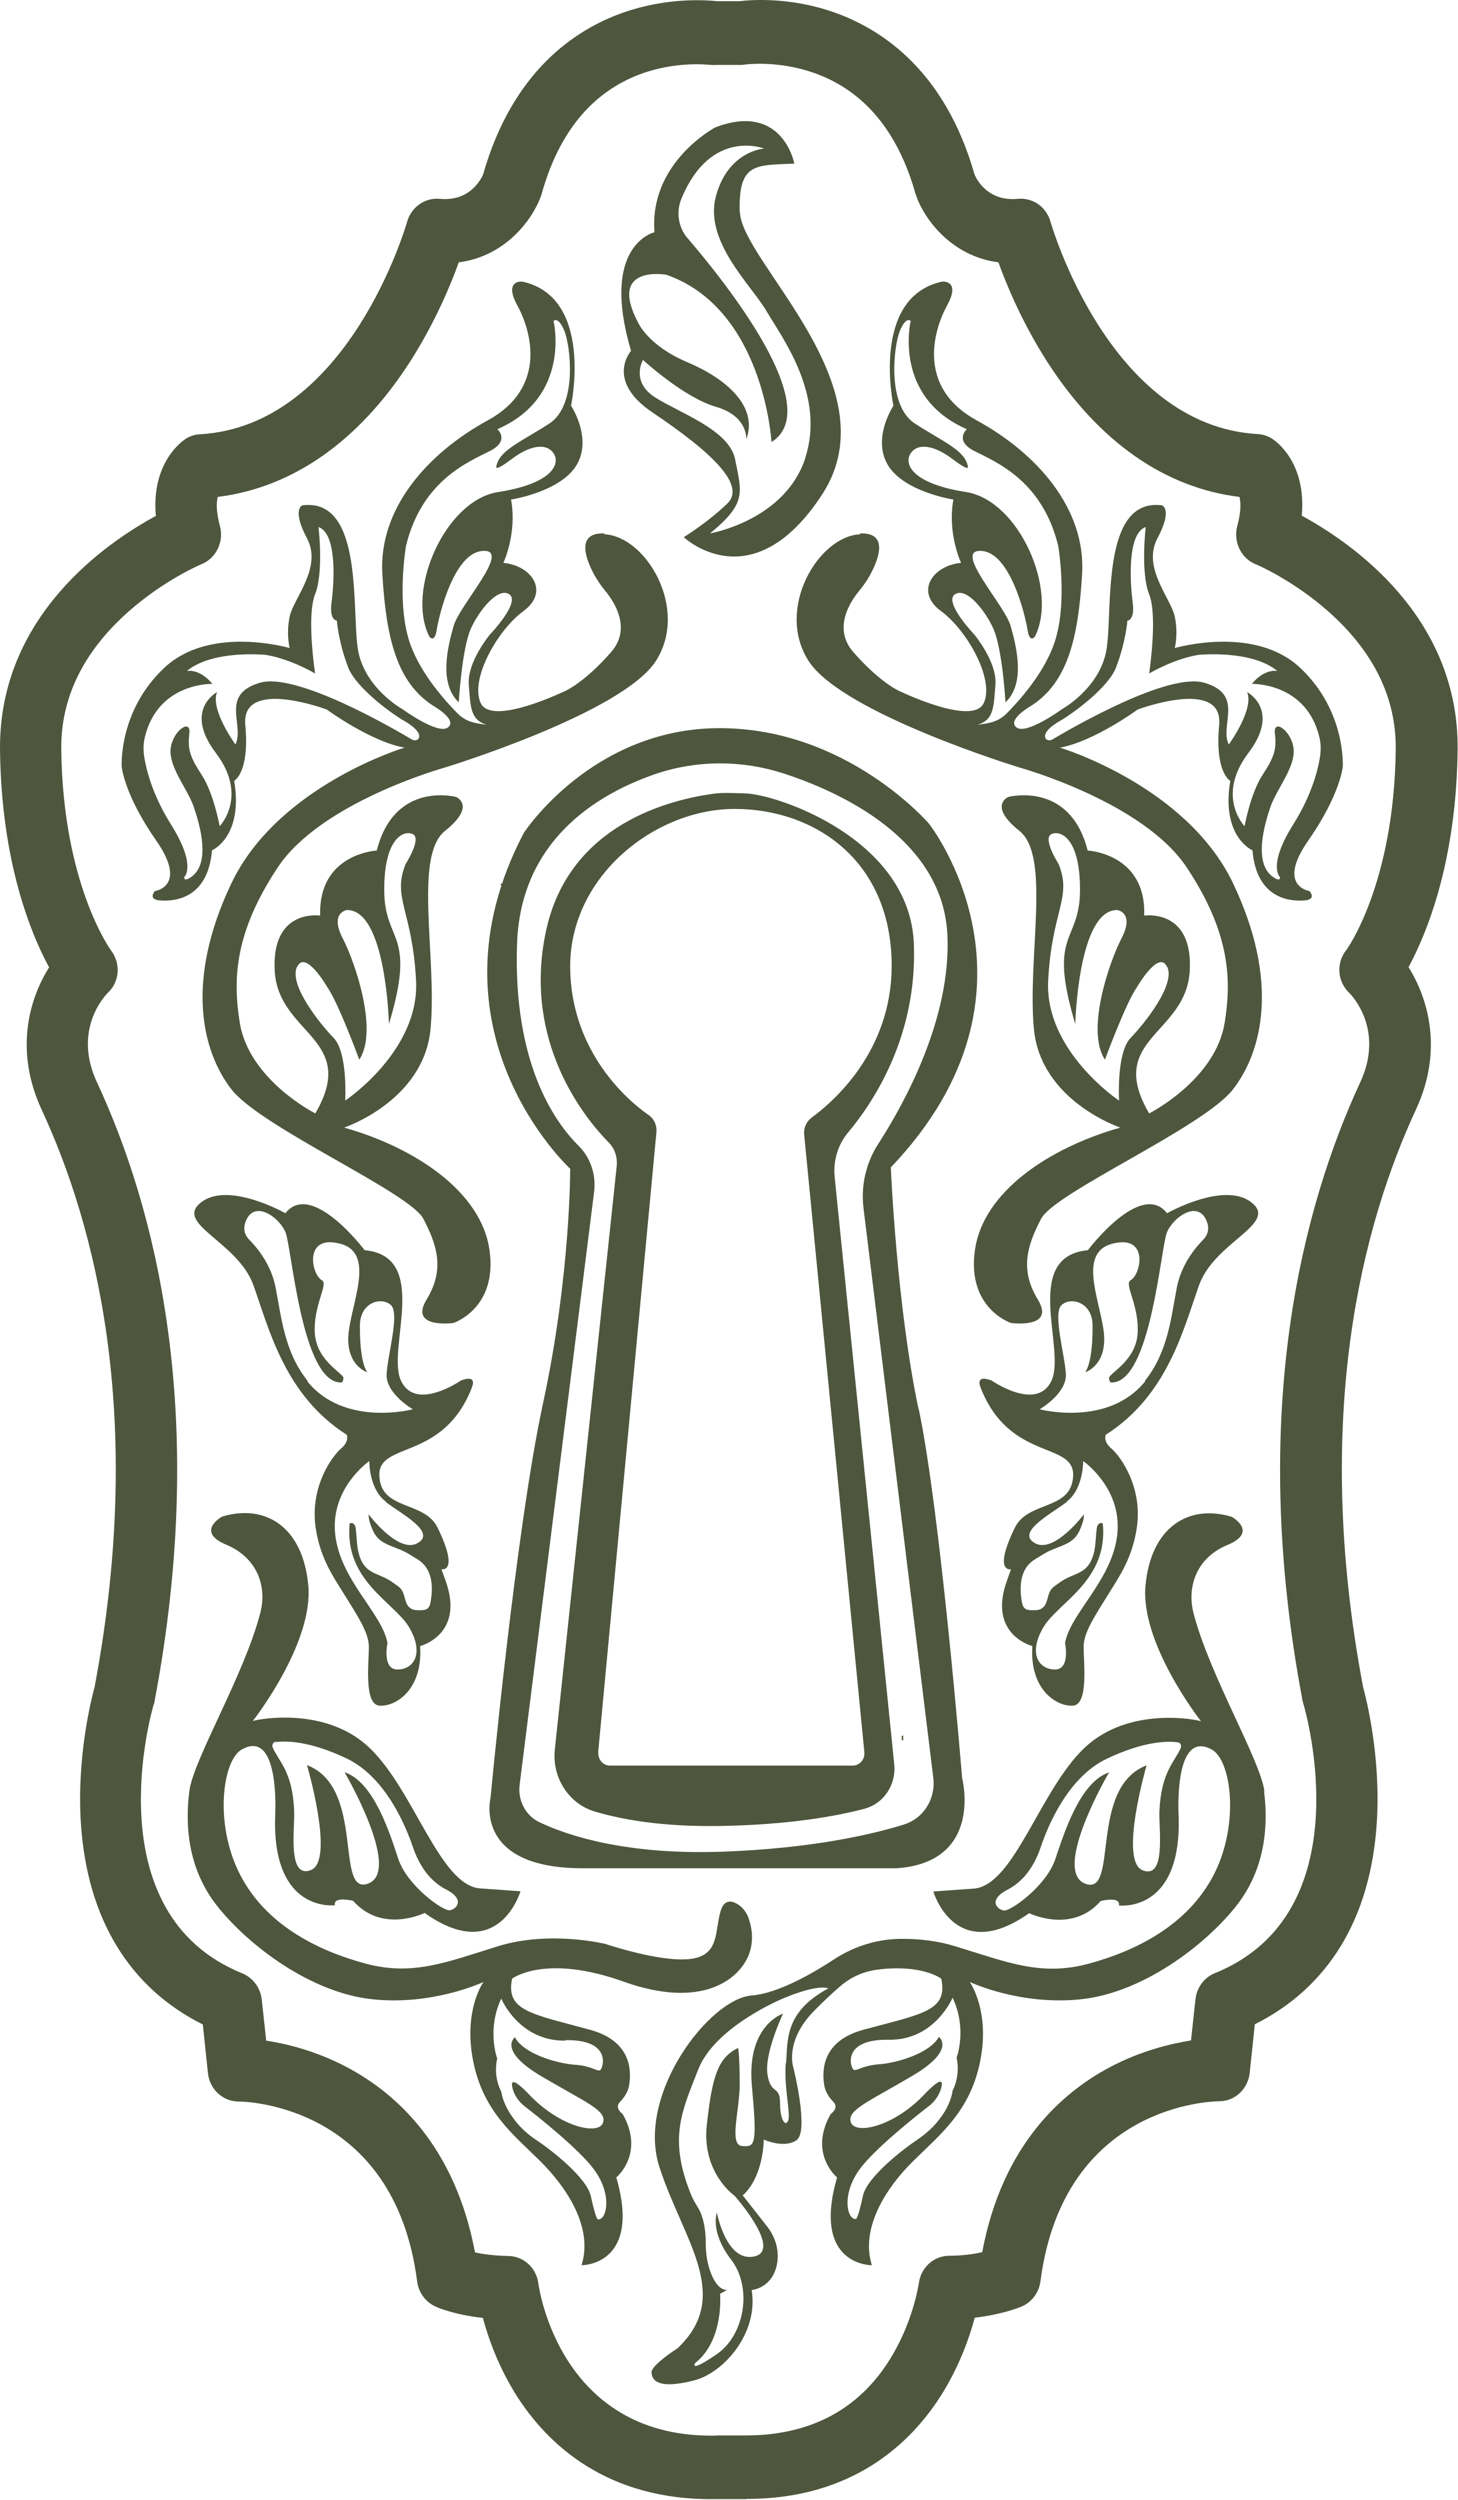 <svg xmlns="http://www.w3.org/2000/svg" version="1.1" xmlns:xlink="http://www.w3.org/1999/xlink" width="63" height="108"><svg width="63" height="108" viewBox="0 0 63 108" fill="none" xmlns="http://www.w3.org/2000/svg">
<path d="M4.345 48.762C4.299 48.705 4.253 48.658 4.216 48.6C4.198 48.619 4.179 48.639 4.161 48.658C4.216 48.705 4.262 48.753 4.354 48.753C4.345 48.762 4.327 48.782 4.317 48.791C4.364 48.848 4.41 48.896 4.447 48.953C4.465 48.934 4.483 48.915 4.502 48.896C4.447 48.848 4.4 48.801 4.308 48.801C4.317 48.791 4.336 48.772 4.345 48.762Z" fill="#4E563D"></path>
<path d="M3.818 48.179C3.818 48.179 3.883 48.179 3.911 48.17V47.845C3.855 47.845 3.8 47.845 3.745 47.854C3.763 47.959 3.791 48.074 3.809 48.179H3.818Z" fill="#4E563D"></path>
<path d="M21.677 38.17C21.677 38.17 21.64 38.208 21.622 38.226C21.677 38.273 21.722 38.321 21.795 38.339C21.795 38.339 21.804 38.33 21.814 38.321C21.768 38.264 21.722 38.217 21.686 38.16L21.677 38.17Z" fill="#4E563D"></path>
<path d="M39.028 74.987H38.964V75.185H39.028V74.987Z" fill="#4E563D"></path>
<path d="M32.239 107.971C32.175 107.971 32.11 107.971 32.046 107.971H30.92C26.207 108.038 23.652 105.581 22.332 103.516C21.539 102.264 21.096 101.011 20.866 100.141C19.648 100.007 18.929 99.701 18.827 99.653C18.394 99.462 18.089 99.051 18.025 98.564C17.038 90.906 10.572 90.791 10.304 90.791C9.631 90.791 9.059 90.265 8.985 89.567L8.764 87.464C5.591 85.877 3.773 82.903 3.497 78.802C3.303 75.896 3.958 73.362 4.087 72.884C6.31 61.115 4.069 52.826 1.799 47.941C0.609 45.369 1.274 43.132 2.122 41.793C1.338 40.35 0.056 37.242 0.001 32.405C-0.064 26.621 4.613 23.437 6.734 22.29C6.531 20.005 7.85 19.078 8.017 18.963C8.21 18.838 8.422 18.772 8.644 18.762C15.064 18.389 17.564 9.68 17.591 9.584C17.767 8.953 18.357 8.532 18.993 8.59C20.257 8.714 20.755 7.806 20.875 7.538C22.139 3.092 24.841 1.285 26.889 0.559C28.817 -0.13 30.533 0.004 31.003 0.052H31.953C32.405 -0.005 34.139 -0.149 36.086 0.549C38.143 1.285 40.846 3.092 42.109 7.538C42.229 7.815 42.727 8.714 43.991 8.59C44.627 8.532 45.218 8.943 45.393 9.584C45.421 9.67 47.92 18.389 54.341 18.753C54.562 18.762 54.783 18.838 54.968 18.953C55.143 19.068 56.453 19.986 56.25 22.28C58.362 23.428 63.048 26.611 62.984 32.395C62.928 37.233 61.646 40.34 60.862 41.784C61.702 43.122 62.375 45.369 61.185 47.931C58.916 52.817 56.674 61.106 58.897 72.875C59.026 73.353 59.681 75.886 59.488 78.793C59.211 82.894 57.394 85.867 54.221 87.454L53.999 89.558C53.925 90.256 53.354 90.781 52.68 90.781C52.413 90.781 45.956 90.896 44.959 98.554C44.895 99.042 44.59 99.453 44.157 99.644C44.065 99.682 43.336 99.988 42.118 100.132C41.888 101.002 41.445 102.254 40.652 103.506C39.351 105.552 36.842 107.962 32.258 107.962L32.239 107.971ZM30.911 105.218H32.055C32.055 105.218 32.064 105.218 32.073 105.218C34.887 105.256 37.027 104.176 38.41 101.996C39.462 100.351 39.693 98.669 39.702 98.65C39.785 97.971 40.338 97.464 41.002 97.455C41.602 97.455 42.091 97.378 42.441 97.302C43.308 92.665 45.891 90.399 47.976 89.299C49.295 88.602 50.577 88.296 51.463 88.152L51.656 86.374C51.712 85.867 52.035 85.427 52.496 85.246C58.888 82.655 56.434 73.993 56.324 73.63C56.315 73.582 56.296 73.534 56.287 73.496C53.907 60.943 56.333 52.033 58.777 46.755C59.81 44.528 58.464 43.055 58.298 42.893C57.781 42.396 57.726 41.602 58.178 41.038C58.196 41.019 60.244 38.189 60.309 32.376C60.336 30.158 59.358 28.16 57.412 26.43C55.863 25.053 54.267 24.374 54.248 24.374C53.621 24.116 53.28 23.399 53.464 22.72C53.639 22.07 53.612 21.688 53.556 21.468C50.328 21.076 47.478 19.078 45.273 15.665C44.194 13.991 43.502 12.337 43.142 11.334C41.085 11.066 39.941 9.441 39.6 8.494C39.591 8.456 39.582 8.427 39.563 8.389C38.807 5.683 37.34 3.924 35.2 3.159C33.614 2.595 32.23 2.786 32.221 2.786C32.156 2.786 32.101 2.806 32.036 2.806H30.93C30.856 2.815 30.791 2.806 30.727 2.806C30.671 2.806 29.251 2.614 27.655 3.207C25.57 3.991 24.14 5.731 23.402 8.389C23.393 8.427 23.384 8.456 23.366 8.494C23.024 9.441 21.881 11.066 19.823 11.334C19.464 12.337 18.772 13.991 17.693 15.665C15.488 19.078 12.638 21.066 9.409 21.468C9.354 21.678 9.326 22.07 9.502 22.72C9.686 23.399 9.345 24.116 8.708 24.374C8.699 24.374 7.094 25.053 5.544 26.43C3.598 28.16 2.62 30.158 2.648 32.376C2.713 38.189 4.77 41.019 4.788 41.048C5.231 41.621 5.175 42.415 4.65 42.902C4.502 43.055 3.146 44.518 4.188 46.755C6.642 52.023 9.059 60.943 6.679 73.496C6.679 73.544 6.661 73.592 6.642 73.639C6.531 74.003 4.078 82.665 10.47 85.255C10.931 85.447 11.254 85.877 11.31 86.384L11.503 88.162C12.389 88.296 13.671 88.611 14.99 89.309C17.075 90.409 19.657 92.684 20.525 97.311C20.875 97.388 21.364 97.455 21.963 97.464C22.628 97.474 23.181 97.981 23.264 98.659C23.301 98.927 24.224 105.227 30.736 105.227C30.791 105.227 30.837 105.227 30.893 105.227C30.893 105.227 30.902 105.227 30.911 105.227V105.218Z" fill="#4E563D"></path>
<path d="M39.692 60.885C38.742 56.401 38.492 50.436 38.492 50.436C45.789 42.778 40.144 35.588 40.144 35.588C40.144 35.588 36.611 31.458 31.095 31.458C25.579 31.458 22.636 35.98 22.636 35.98C18.144 44.537 24.638 50.493 24.638 50.493C24.638 50.493 24.656 55.111 23.466 60.618C22.276 66.124 21.197 77.664 21.197 77.664C21.197 77.664 20.413 80.714 25.173 80.714H38.751C42.523 80.446 41.573 76.813 41.573 76.813C41.573 76.813 40.642 65.369 39.701 60.885H39.692ZM39.074 78.821C37.625 79.27 35.07 79.853 31.27 79.997C27.119 80.15 24.573 79.328 23.309 78.725C22.719 78.448 22.369 77.788 22.452 77.119L25.671 51.497C25.763 50.761 25.523 50.025 25.007 49.508C23.918 48.428 22.175 45.885 22.341 40.799C22.479 36.362 25.717 34.355 28.244 33.466C30.071 32.825 32.063 32.825 33.899 33.428C36.998 34.45 40.762 36.582 40.937 40.397C41.103 43.963 39.12 47.606 37.948 49.422C37.422 50.235 37.192 51.22 37.312 52.195L40.328 76.813C40.439 77.712 39.904 78.563 39.064 78.821H39.074ZM36.066 50.856C35.993 50.158 36.205 49.451 36.648 48.925C37.718 47.644 39.636 44.795 39.489 40.799C39.332 36.219 33.53 34.307 32.211 34.278C31.759 34.269 31.298 34.231 30.855 34.288C29.084 34.527 24.573 35.54 23.586 40.254C22.581 45.015 25.256 48.294 26.307 49.365C26.566 49.623 26.686 49.996 26.649 50.369L23.974 75.58C23.844 76.794 24.573 77.932 25.708 78.266C26.87 78.61 28.604 78.926 31.085 78.888C34.093 78.84 36.131 78.467 37.358 78.142C38.188 77.922 38.732 77.1 38.64 76.22L36.066 50.856ZM25.846 75.714L28.364 48.916C28.392 48.619 28.263 48.332 28.023 48.17C26.852 47.357 24.638 45.197 24.638 41.745C24.638 37.854 28.291 34.948 31.75 34.948C35.209 34.948 38.529 37.185 38.529 41.726C38.529 45.397 36.039 47.577 35.07 48.285C34.84 48.457 34.72 48.734 34.748 49.021L37.349 75.704C37.376 76.01 37.146 76.278 36.851 76.278H26.353C26.058 76.278 25.828 76.01 25.855 75.704L25.846 75.714Z" fill="#4E563D"></path>
<path d="M31.962 9.154C31.906 7.012 32.653 7.146 34.323 7.069C34.323 7.069 33.825 4.393 30.91 5.502C30.91 5.502 28.041 7.012 28.281 10.033C28.281 10.033 25.91 10.569 27.267 15.158C27.267 15.158 26.132 16.429 28.189 17.816C30.707 19.508 32.248 20.942 31.436 21.745C30.615 22.548 29.545 23.208 29.545 23.208C29.545 23.208 32.497 26.009 35.531 21.353C38.557 16.697 32.026 11.295 31.971 9.154H31.962ZM34.803 19.775C33.926 22.491 30.679 23.045 30.679 23.045C32.284 21.735 32.045 21.276 31.768 19.861C31.528 18.58 29.407 17.863 28.318 17.175C27.23 16.487 27.783 15.55 27.783 15.55C27.783 15.55 29.545 17.175 30.938 17.576C32.331 17.978 32.248 18.982 32.248 18.982C32.764 17.557 31.39 16.362 29.692 15.645C27.995 14.928 27.571 13.934 27.571 13.934C26.243 11.419 28.788 11.869 28.788 11.869C33.013 13.341 33.336 19.097 33.336 19.097C35.688 17.643 31.371 12.223 29.711 10.291C29.305 9.823 29.203 9.144 29.453 8.561C30.726 5.511 33.022 6.419 33.022 6.419C33.022 6.419 31.473 6.505 30.938 8.465C30.403 10.425 32.46 12.309 33.124 13.446C33.788 14.584 35.679 17.07 34.793 19.785L34.803 19.775Z" fill="#4E563D"></path>
<path d="M20.385 59.948C20.385 59.948 20.671 59.356 19.915 59.642C19.915 59.642 17.95 61.01 17.323 59.642C16.695 58.275 18.623 54.288 15.755 54.011C15.755 54.011 13.467 50.971 12.332 52.415C12.332 52.415 9.87 51.019 8.689 51.946C7.499 52.874 10.275 53.638 10.949 55.522C11.622 57.396 12.296 60.273 14.98 61.985C14.98 61.985 15.118 62.262 14.731 62.587C14.352 62.912 13.375 64.241 13.642 66.019C13.836 67.32 14.417 68.142 14.795 68.754C15.496 69.882 15.939 70.541 15.939 71.163C15.939 71.784 15.718 73.62 16.382 73.687C17.055 73.754 18.282 73.037 18.153 71.115C18.153 71.115 20.099 70.627 19.251 68.285L19.075 67.797C19.075 67.797 19.869 67.97 18.909 66C18.337 64.824 16.456 65.274 16.391 63.763C16.326 62.252 19.14 63.161 20.394 59.939L20.385 59.948ZM16.668 64.891C17.396 65.436 18.863 66.201 18.042 66.669C17.212 67.138 15.93 65.427 15.93 65.427C15.921 65.56 15.957 65.723 16.004 65.847C16.068 66.029 16.142 66.22 16.262 66.373C16.52 66.698 16.954 66.803 17.332 66.966C17.535 67.052 17.719 67.166 17.913 67.291C18.033 67.358 18.153 67.434 18.254 67.53C18.466 67.731 18.586 68.008 18.633 68.295C18.679 68.582 18.66 68.878 18.614 69.165C18.596 69.279 18.568 69.413 18.476 69.49C18.384 69.566 18.254 69.566 18.134 69.566C17.987 69.566 17.83 69.566 17.71 69.461C17.48 69.289 17.516 68.907 17.341 68.668C17.277 68.582 17.194 68.524 17.111 68.467C16.991 68.381 16.861 68.285 16.732 68.218C16.437 68.056 16.096 67.979 15.847 67.75C15.635 67.549 15.524 67.262 15.469 66.966C15.413 66.679 15.413 66.373 15.376 66.086C15.376 66.01 15.358 65.933 15.312 65.866C15.266 65.799 15.174 65.78 15.109 65.819C14.869 68.304 17.046 69.222 17.683 70.312C18.319 71.402 17.913 72.1 17.203 72.128C16.492 72.157 16.742 70.981 16.742 70.981C16.511 69.691 14.685 68.256 14.482 66.268C14.279 64.279 15.957 63.122 15.957 63.122C15.957 63.122 15.939 64.327 16.668 64.872V64.891ZM13.301 59.671C12.277 58.4 12.157 56.879 11.908 55.617C11.751 54.824 11.327 54.126 10.764 53.552C10.589 53.371 10.46 53.084 10.654 52.682C11.05 51.87 12.056 52.587 12.332 53.227C12.609 53.868 13.034 59.757 14.74 59.728C14.74 59.728 14.814 59.757 14.841 59.547C14.869 59.337 13.698 58.83 13.605 57.625C13.522 56.411 14.205 55.474 13.91 55.312C13.476 55.072 13.163 53.543 14.399 53.677C16.299 53.877 15.266 56.029 15.072 57.501C14.887 58.935 15.81 59.27 15.865 59.279C15.662 58.973 15.543 58.275 15.552 57.262C15.561 56.239 16.502 56.019 16.889 56.382C17.286 56.736 16.742 58.553 16.705 59.384C16.677 60.216 17.839 60.885 17.839 60.885C17.839 60.885 14.878 61.669 13.273 59.671H13.301Z" fill="#4E563D"></path>
<path d="M42.376 59.948C42.376 59.948 42.09 59.356 42.847 59.642C42.847 59.642 44.812 61.01 45.439 59.642C46.066 58.275 44.138 54.288 47.007 54.011C47.007 54.011 49.294 50.971 50.429 52.415C50.429 52.415 52.892 51.019 54.073 51.946C55.263 52.874 52.486 53.638 51.813 55.522C51.139 57.396 50.466 60.273 47.782 61.985C47.782 61.985 47.643 62.262 48.031 62.587C48.409 62.912 49.387 64.241 49.119 66.019C48.925 67.32 48.344 68.142 47.966 68.754C47.265 69.882 46.822 70.541 46.822 71.163C46.822 71.784 47.044 73.62 46.38 73.687C45.706 73.754 44.479 73.037 44.608 71.115C44.608 71.115 42.662 70.627 43.511 68.285L43.686 67.797C43.686 67.797 42.893 67.97 43.852 66C44.424 64.824 46.306 65.274 46.37 63.763C46.435 62.252 43.621 63.161 42.367 59.939L42.376 59.948ZM46.094 64.891C45.365 65.436 43.898 66.201 44.719 66.669C45.549 67.138 46.832 65.427 46.832 65.427C46.841 65.56 46.804 65.723 46.758 65.847C46.693 66.029 46.619 66.22 46.499 66.373C46.241 66.698 45.808 66.803 45.429 66.966C45.227 67.052 45.042 67.166 44.848 67.291C44.728 67.358 44.608 67.434 44.507 67.53C44.295 67.731 44.175 68.008 44.129 68.295C44.083 68.582 44.101 68.878 44.147 69.165C44.166 69.279 44.193 69.413 44.286 69.49C44.378 69.566 44.507 69.566 44.627 69.566C44.775 69.566 44.931 69.566 45.051 69.461C45.282 69.289 45.245 68.907 45.42 68.668C45.485 68.582 45.568 68.524 45.651 68.467C45.771 68.381 45.9 68.285 46.029 68.218C46.324 68.056 46.666 67.979 46.915 67.75C47.127 67.549 47.237 67.262 47.293 66.966C47.348 66.679 47.348 66.373 47.385 66.086C47.385 66.01 47.404 65.933 47.45 65.866C47.496 65.799 47.588 65.78 47.653 65.819C47.892 68.304 45.715 69.222 45.079 70.312C44.443 71.402 44.848 72.1 45.559 72.128C46.269 72.157 46.02 70.981 46.02 70.981C46.25 69.691 48.077 68.256 48.28 66.268C48.483 64.279 46.804 63.122 46.804 63.122C46.804 63.122 46.822 64.327 46.094 64.872V64.891ZM49.46 59.671C50.484 58.4 50.604 56.879 50.853 55.617C51.01 54.824 51.434 54.126 51.997 53.552C52.172 53.371 52.301 53.084 52.108 52.682C51.711 51.87 50.706 52.587 50.429 53.227C50.152 53.868 49.728 59.757 48.022 59.728C48.022 59.728 47.948 59.757 47.92 59.547C47.892 59.337 49.064 58.83 49.156 57.625C49.239 56.411 48.556 55.474 48.852 55.312C49.285 55.072 49.599 53.543 48.363 53.677C46.463 53.877 47.496 56.029 47.689 57.501C47.874 58.935 46.952 59.27 46.896 59.279C47.099 58.973 47.219 58.275 47.21 57.262C47.2 56.239 46.26 56.019 45.872 56.382C45.476 56.736 46.02 58.553 46.057 59.384C46.084 60.216 44.922 60.885 44.922 60.885C44.922 60.885 47.883 61.669 49.488 59.671H49.46Z" fill="#4E563D"></path>
<path d="M26.123 23.045C24.915 22.997 25.274 24.068 25.643 24.766C25.791 25.053 25.975 25.311 26.178 25.559C26.547 26.009 27.294 27.156 26.409 28.169C25.284 29.46 24.463 29.833 24.463 29.833C24.463 29.833 21.253 31.401 20.773 30.378C20.293 29.355 21.492 27.223 22.618 26.401C23.743 25.579 23.005 24.441 21.751 24.317C21.751 24.317 22.35 23.055 22.083 21.582C22.083 21.582 24.214 21.257 24.915 20.091C25.607 18.924 24.675 17.529 24.675 17.529C24.675 17.529 25.68 12.834 22.562 12.165C22.562 12.165 21.751 12.089 22.35 13.188C22.95 14.278 23.669 16.745 21.077 18.16C18.485 19.575 16.355 21.965 16.521 24.795C16.687 27.625 17.166 29.517 18.753 30.512C18.753 30.512 19.786 31.105 19.352 31.43C18.919 31.755 17.388 30.636 17.388 30.636C17.388 30.636 15.755 29.737 15.469 28.074C15.183 26.41 15.736 21.496 13.071 21.831C13.071 21.831 12.591 21.984 13.264 23.255C13.938 24.517 12.693 25.837 12.517 26.63C12.361 27.395 12.508 27.95 12.517 27.997C12.407 27.969 9.058 27.013 7.103 28.848C5.11 30.713 5.258 33.122 5.258 33.122C5.258 33.122 5.359 34.317 6.743 36.306C8.136 38.294 6.697 38.495 6.697 38.495C6.697 38.495 6.383 38.839 6.863 38.896C7.343 38.944 8.975 38.973 9.16 36.736C9.16 36.736 10.525 36.162 10.119 33.734C10.119 33.734 10.792 33.389 10.599 31.325C10.405 29.259 14.122 30.655 14.122 30.655C14.122 30.655 16.013 32.041 17.48 32.3C17.48 32.3 12.019 33.934 9.999 38.16C7.988 42.386 8.726 45.417 9.999 47.061C11.272 48.706 17.692 51.507 18.292 52.654C18.891 53.801 19.223 54.843 18.439 56.134C17.646 57.425 19.592 57.157 19.592 57.157C19.592 57.157 21.511 56.535 21.151 54.002C20.791 51.468 17.913 49.575 14.87 48.715C14.87 48.715 18.319 47.568 18.605 44.441C18.891 41.315 17.858 36.984 19.233 35.894C20.598 34.804 19.712 34.432 19.712 34.432C19.712 34.432 17.046 33.715 16.281 36.745C16.281 36.745 13.744 36.87 13.836 39.556C13.836 39.556 11.706 39.231 11.872 41.965C12.038 44.7 15.515 44.872 13.624 48.103C13.624 48.103 10.755 46.66 10.359 44.174C10.064 42.329 10.119 40.302 12.01 37.462C13.901 34.632 19.223 33.16 19.223 33.16C19.223 33.16 26.87 30.827 28.337 28.561C29.794 26.296 27.903 23.15 26.105 23.083L26.123 23.045ZM12.84 41.774C13.191 41 14.141 42.644 14.141 42.644C14.63 43.342 15.524 45.78 15.524 45.78C16.345 44.556 15.377 41.64 14.805 40.531C14.233 39.422 14.989 39.317 14.989 39.317C16.687 39.288 16.806 44.241 16.806 44.241C18.006 40.264 16.631 40.751 16.604 38.523C16.576 36.296 17.388 35.856 17.821 36.028C18.255 36.2 17.526 37.328 17.526 37.328C16.936 38.791 17.821 39.327 17.978 42.367C18.135 45.407 14.916 47.549 14.916 47.549C14.916 47.549 15.036 45.484 14.418 44.843C13.8 44.203 12.48 42.548 12.831 41.774H12.84ZM18.107 31.869C18.061 31.984 17.923 32.013 17.812 31.956C17.019 31.487 12.812 29.03 11.226 29.498C9.483 30.015 10.58 31.325 10.174 32.166C10.174 32.166 9.067 30.646 9.381 29.9C9.326 29.929 7.942 30.703 9.326 32.529C10.746 34.403 9.492 35.694 9.492 35.694C9.492 35.694 9.233 34.26 8.708 33.466C8.182 32.663 8.108 32.347 8.182 31.678C8.256 31.009 7.426 31.602 7.37 32.386C7.315 33.17 8.108 34.097 8.366 34.843C8.625 35.589 9.132 37.29 8.256 37.892C7.924 38.122 7.961 37.892 7.961 37.892C7.961 37.892 8.523 37.414 7.37 35.589C6.605 34.365 6.328 33.294 6.236 32.72C6.189 32.443 6.189 32.147 6.254 31.869C6.817 29.47 9.178 29.546 9.178 29.546C8.606 28.858 8.071 28.992 8.071 28.992C9.197 28.055 11.493 28.294 11.493 28.294C12.582 28.475 13.615 29.097 13.615 29.097C13.615 29.097 13.237 26.621 13.615 25.674C13.993 24.728 13.763 22.768 13.763 22.768C14.593 23.064 14.427 25.263 14.325 26.038C14.224 26.812 14.556 26.812 14.556 26.812C14.556 26.812 14.62 27.739 15.054 28.858C15.303 29.498 16.336 30.435 17.378 31.095C17.378 31.095 18.236 31.535 18.098 31.879L18.107 31.869ZM20.579 31.238C20.275 31.191 19.998 31.047 19.786 30.837C19.242 30.292 18.209 29.135 17.747 27.883C17.102 26.143 17.544 23.581 17.544 23.581C18.236 20.741 20.266 19.948 21.16 19.489C22.055 19.039 21.492 18.542 21.492 18.542C24.712 17.146 23.918 13.867 23.918 13.867C23.918 13.867 24.112 13.647 24.38 14.278C24.647 14.909 24.97 17.49 23.743 18.294C22.507 19.097 21.566 19.45 21.446 20.158C21.446 20.158 21.354 20.406 22.11 19.833C22.867 19.259 23.596 19.106 23.918 19.584C24.241 20.062 23.817 20.904 21.529 21.257C19.242 21.611 17.535 25.493 18.55 27.5C18.55 27.5 18.78 27.825 18.873 27.194C18.983 26.525 19.629 23.858 20.874 23.8C22.12 23.733 19.86 26.123 19.602 27.041C19.362 27.883 18.937 29.517 19.823 30.34C19.823 30.34 19.952 28.074 20.339 27.175C20.699 26.363 21.539 25.33 22.018 25.684C22.489 26.038 21.16 27.424 21.16 27.424C21.16 27.424 20.183 28.609 20.256 29.565C20.33 30.521 20.312 31.105 21.041 31.315L20.588 31.248L20.579 31.238Z" fill="#4E563D"></path>
<path d="M37.156 23.045C38.364 22.997 38.004 24.068 37.635 24.766C37.488 25.053 37.303 25.311 37.1 25.559C36.731 26.009 35.984 27.156 36.87 28.169C37.995 29.46 38.816 29.833 38.816 29.833C38.816 29.833 42.026 31.401 42.506 30.378C42.985 29.355 41.786 27.223 40.661 26.401C39.535 25.579 40.273 24.441 41.528 24.317C41.528 24.317 40.928 23.055 41.196 21.582C41.196 21.582 39.065 21.257 38.364 20.091C37.672 18.924 38.604 17.529 38.604 17.529C38.604 17.529 37.598 12.834 40.716 12.165C40.716 12.165 41.528 12.089 40.928 13.188C40.329 14.278 39.609 16.745 42.201 18.16C44.793 19.575 46.924 21.965 46.758 24.795C46.592 27.625 46.112 29.517 44.526 30.512C44.526 30.512 43.493 31.105 43.926 31.43C44.36 31.755 45.891 30.636 45.891 30.636C45.891 30.636 47.524 29.737 47.81 28.074C48.096 26.41 47.542 21.496 50.208 21.831C50.208 21.831 50.688 21.984 50.014 23.255C49.341 24.517 50.586 25.837 50.761 26.63C50.918 27.395 50.771 27.95 50.761 27.997C50.872 27.969 54.221 27.013 56.176 28.848C58.169 30.713 58.021 33.122 58.021 33.122C58.021 33.122 57.919 34.317 56.536 36.306C55.143 38.294 56.582 38.495 56.582 38.495C56.582 38.495 56.895 38.839 56.416 38.896C55.936 38.944 54.303 38.973 54.119 36.736C54.119 36.736 52.754 36.162 53.16 33.734C53.16 33.734 52.486 33.389 52.68 31.325C52.874 29.259 49.156 30.655 49.156 30.655C49.156 30.655 47.265 32.041 45.799 32.3C45.799 32.3 51.26 33.934 53.28 38.16C55.291 42.386 54.553 45.417 53.28 47.061C52.007 48.706 45.587 51.507 44.987 52.654C44.388 53.801 44.055 54.843 44.839 56.134C45.633 57.425 43.686 57.157 43.686 57.157C43.686 57.157 41.768 56.535 42.127 54.002C42.487 51.468 45.365 49.575 48.409 48.715C48.409 48.715 44.959 47.568 44.673 44.441C44.388 41.315 45.421 36.984 44.046 35.894C42.681 34.804 43.566 34.432 43.566 34.432C43.566 34.432 46.232 33.715 46.998 36.745C46.998 36.745 49.535 36.87 49.442 39.556C49.442 39.556 51.573 39.231 51.407 41.965C51.241 44.7 47.764 44.872 49.654 48.103C49.654 48.103 52.523 46.66 52.92 44.174C53.215 42.329 53.16 40.302 51.269 37.462C49.378 34.632 44.055 33.16 44.055 33.16C44.055 33.16 36.408 30.827 34.942 28.561C33.484 26.296 35.375 23.15 37.174 23.083L37.156 23.045ZM50.429 41.774C50.079 41 49.129 42.644 49.129 42.644C48.64 43.342 47.745 45.78 47.745 45.78C46.924 44.556 47.893 41.64 48.465 40.531C49.036 39.422 48.28 39.317 48.28 39.317C46.583 39.288 46.463 44.241 46.463 44.241C45.264 40.264 46.638 40.751 46.666 38.523C46.694 36.296 45.882 35.856 45.448 36.028C45.015 36.2 45.743 37.328 45.743 37.328C46.334 38.791 45.448 39.327 45.291 42.367C45.135 45.407 48.354 47.549 48.354 47.549C48.354 47.549 48.234 45.484 48.852 44.843C49.47 44.203 50.789 42.548 50.439 41.774H50.429ZM45.162 31.869C45.208 31.984 45.347 32.013 45.458 31.956C46.251 31.487 50.457 29.03 52.044 29.498C53.787 30.015 52.689 31.325 53.095 32.166C53.095 32.166 54.202 30.646 53.888 29.9C53.944 29.929 55.327 30.703 53.944 32.529C52.523 34.403 53.778 35.694 53.778 35.694C53.778 35.694 54.036 34.26 54.562 33.466C55.088 32.663 55.161 32.347 55.088 31.678C55.014 31.009 55.844 31.602 55.899 32.386C55.955 33.17 55.161 34.097 54.903 34.843C54.645 35.589 54.138 37.29 55.014 37.892C55.346 38.122 55.309 37.892 55.309 37.892C55.309 37.892 54.746 37.414 55.899 35.589C56.665 34.365 56.942 33.294 57.034 32.72C57.08 32.443 57.08 32.147 57.015 31.869C56.453 29.47 54.091 29.546 54.091 29.546C54.663 28.858 55.198 28.992 55.198 28.992C54.073 28.055 51.776 28.294 51.776 28.294C50.688 28.475 49.654 29.097 49.654 29.097C49.654 29.097 50.033 26.621 49.654 25.674C49.276 24.728 49.507 22.768 49.507 22.768C48.677 23.064 48.843 25.263 48.944 26.038C49.046 26.812 48.714 26.812 48.714 26.812C48.714 26.812 48.649 27.739 48.215 28.858C47.967 29.498 46.933 30.435 45.891 31.095C45.891 31.095 45.033 31.535 45.172 31.879L45.162 31.869ZM42.69 31.238C42.995 31.191 43.271 31.047 43.483 30.837C44.028 30.292 45.061 29.135 45.522 27.883C46.168 26.143 45.725 23.581 45.725 23.581C45.033 20.741 43.004 19.948 42.109 19.489C41.214 19.039 41.777 18.542 41.777 18.542C38.558 17.146 39.351 13.867 39.351 13.867C39.351 13.867 39.157 13.647 38.89 14.278C38.622 14.909 38.3 17.49 39.526 18.294C40.762 19.097 41.703 19.45 41.823 20.158C41.823 20.158 41.915 20.406 41.159 19.833C40.403 19.259 39.674 19.106 39.351 19.584C39.028 20.062 39.453 20.904 41.74 21.257C44.028 21.611 45.734 25.493 44.719 27.5C44.719 27.5 44.489 27.825 44.397 27.194C44.286 26.525 43.64 23.858 42.395 23.8C41.15 23.733 43.41 26.123 43.668 27.041C43.908 27.883 44.332 29.517 43.447 30.34C43.447 30.34 43.318 28.074 42.93 27.175C42.57 26.363 41.731 25.33 41.251 25.684C40.781 26.038 42.109 27.424 42.109 27.424C42.109 27.424 43.087 28.609 43.013 29.565C42.939 30.521 42.958 31.105 42.229 31.315L42.681 31.248L42.69 31.238Z" fill="#4E563D"></path>
<path d="M32.35 82.874C32.258 82.616 32.082 82.387 31.852 82.253C31.603 82.11 31.289 82.062 31.142 82.549C30.874 83.419 31.114 84.481 29.822 84.634C28.531 84.787 26.16 83.984 26.16 83.984C26.16 83.984 23.762 83.391 21.53 84.079C19.307 84.767 17.831 85.389 15.765 84.825C13.689 84.261 11.466 83.142 10.359 80.962C9.252 78.783 9.612 76.039 10.452 75.58C12.121 74.653 11.89 78.448 11.89 78.448C11.743 82.674 14.473 82.31 14.473 82.31C14.381 81.909 15.257 82.119 15.257 82.119C16.521 83.553 18.348 82.645 18.348 82.645C21.558 84.921 22.489 81.708 22.489 81.708L20.746 81.584C19.002 81.46 17.895 77.349 15.968 75.513C14.049 73.677 11.06 74.289 10.922 74.356C10.996 74.26 13.56 70.962 13.32 68.476C13.081 65.952 11.457 64.958 9.594 65.522C9.594 65.522 8.422 66.172 9.778 66.736C11.125 67.3 11.549 68.553 11.245 69.691C10.553 72.368 8.358 76.01 8.182 77.377C8.007 78.744 8.062 80.704 9.418 82.387C10.765 84.07 13.44 86.096 16.088 86.374C18.67 86.651 20.801 85.666 20.893 85.628C20.847 85.685 20.026 86.89 20.441 89.022C20.866 91.202 22.157 92.196 23.329 93.353C24.5 94.51 25.644 96.25 25.127 97.865C25.127 97.865 27.738 97.894 26.631 94.07C26.631 94.07 27.876 93.047 26.908 91.336C26.908 91.336 26.529 91.077 26.788 90.81C26.981 90.609 27.138 90.37 27.184 90.093C27.304 89.376 27.221 88.162 25.496 87.693C22.978 87.005 21.834 86.88 22.129 85.484C22.129 85.484 23.541 84.395 26.935 85.609C30.33 86.823 31.916 85.513 32.341 84.49C32.599 83.85 32.479 83.247 32.35 82.884V82.874ZM11.918 75.264C12.333 75.207 13.357 75.197 14.981 75.972C16.66 76.775 17.526 78.878 17.831 79.767C17.969 80.188 18.163 80.58 18.43 80.924C18.661 81.221 18.965 81.469 19.242 81.612C20.137 82.062 19.722 82.483 19.436 82.53C19.15 82.578 17.582 81.46 17.204 80.293C16.826 79.136 16.134 76.976 14.888 76.565C14.888 76.565 17.379 80.819 15.912 81.374C14.446 81.928 15.802 77.224 13.265 76.259C13.265 76.259 14.473 80.379 13.44 80.79C12.416 81.201 12.739 79.022 12.711 78.266C12.656 76.517 12.011 76.067 11.78 75.484C11.743 75.379 11.807 75.264 11.909 75.245L11.918 75.264ZM24.426 88.142C26.428 88.104 26.068 89.309 25.948 89.424C25.819 89.538 25.607 89.251 24.841 89.204C24.076 89.146 22.646 88.745 22.249 88.018C22.249 88.018 21.484 88.573 23.393 89.701C25.302 90.829 26.253 91.183 26.05 91.718C25.856 92.253 24.214 91.9 22.886 90.513C22.157 89.749 22.074 89.901 22.139 90.188C22.212 90.513 22.415 90.8 22.674 91.001C23.366 91.536 24.989 92.837 25.644 93.697C26.483 94.806 26.216 95.915 25.838 95.886C25.838 95.886 25.755 95.925 25.533 94.892C25.358 94.07 23.79 92.865 23.172 92.454C22.84 92.234 22.535 91.967 22.286 91.651C22.019 91.317 21.742 90.877 21.659 90.36C21.659 90.36 21.299 89.749 21.484 88.936C21.484 88.936 21.023 87.693 21.659 86.345C21.659 86.345 22.425 88.19 24.426 88.162V88.142Z" fill="#4E563D"></path>
<path d="M54.636 77.387C54.452 76.02 52.265 72.377 51.574 69.7C51.278 68.562 51.694 67.3 53.04 66.746C54.396 66.182 53.225 65.532 53.225 65.532C51.361 64.968 49.738 65.972 49.498 68.486C49.258 70.972 51.823 74.27 51.897 74.366C51.758 74.299 48.77 73.687 46.851 75.522C44.923 77.358 43.816 81.469 42.073 81.593L40.329 81.718C40.329 81.718 41.261 84.92 44.471 82.655C44.471 82.655 46.307 83.563 47.561 82.129C47.561 82.129 48.437 81.909 48.345 82.32C48.345 82.32 51.075 82.683 50.928 78.457C50.928 78.457 50.697 74.662 52.367 75.589C53.206 76.058 53.566 78.792 52.459 80.972C51.343 83.152 49.129 84.27 47.054 84.834C44.978 85.398 43.512 84.767 41.289 84.089C40.523 83.85 39.73 83.764 39.02 83.764C37.968 83.754 36.944 84.06 36.049 84.643C35.072 85.284 33.596 86.125 32.48 86.211C30.662 86.345 27.471 90.485 28.495 93.63C29.509 96.766 31.677 99.175 29.279 101.451C29.279 101.451 28.153 102.168 28.153 102.483C28.163 103.009 28.753 103.162 30.007 102.837C31.262 102.512 32.784 100.81 32.48 98.936C32.48 98.936 33.356 98.869 33.568 97.846C33.688 97.273 33.522 96.68 33.171 96.221L32.092 94.844C32.092 94.844 32.931 94.223 33.005 92.435C33.005 92.435 33.872 92.837 34.417 92.464C34.97 92.081 34.287 89.347 34.287 89.347C34.287 89.347 33.872 88.209 35.173 86.88C35.671 86.374 36.059 86.02 36.354 85.771C36.787 85.408 37.313 85.178 37.857 85.102C39.822 84.834 40.671 85.484 40.671 85.484C40.975 86.89 39.831 87.005 37.304 87.693C35.579 88.161 35.496 89.366 35.616 90.093C35.662 90.37 35.819 90.609 36.012 90.81C36.271 91.077 35.892 91.335 35.892 91.335C34.924 93.047 36.169 94.07 36.169 94.07C35.062 97.904 37.673 97.865 37.673 97.865C37.165 96.25 38.3 94.5 39.471 93.353C40.643 92.196 41.934 91.202 42.359 89.022C42.774 86.899 41.944 85.695 41.907 85.628C41.99 85.666 44.12 86.651 46.712 86.374C49.36 86.096 52.035 84.07 53.382 82.387C54.737 80.704 54.793 78.744 54.618 77.377L54.636 77.387ZM51.029 75.494C50.799 76.077 50.162 76.526 50.098 78.276C50.07 79.031 50.393 81.211 49.369 80.8C48.345 80.389 49.544 76.268 49.544 76.268C47.017 77.234 48.364 81.928 46.897 81.383C45.43 80.829 47.921 76.574 47.921 76.574C46.675 76.985 45.993 79.155 45.605 80.303C45.227 81.469 43.659 82.588 43.373 82.54C43.087 82.492 42.663 82.081 43.567 81.622C43.844 81.479 44.148 81.23 44.379 80.934C44.646 80.59 44.84 80.198 44.978 79.777C45.283 78.878 46.15 76.775 47.829 75.981C49.452 75.207 50.476 75.216 50.891 75.274C51.002 75.283 51.066 75.408 51.02 75.513L51.029 75.494ZM33.955 89.127C33.863 90.083 34.158 91.259 34.066 91.584C33.974 91.909 33.706 91.651 33.706 90.858C33.706 90.064 33.3 90.532 33.162 89.615C33.024 88.697 33.835 86.995 33.835 86.995C33.835 86.995 32.249 87.492 32.489 90.112C32.728 92.731 32.618 92.76 32.055 92.712C31.492 92.664 31.963 91.163 31.963 90.035C31.963 88.907 31.898 88.477 31.898 88.477C31.013 88.898 30.773 89.72 30.542 91.794C30.312 93.879 31.741 94.863 31.741 94.863C31.741 94.863 33.817 97.206 32.599 97.483C31.382 97.76 30.976 95.59 30.976 95.59C30.976 95.59 30.662 96.412 31.594 97.626C32.526 98.841 32.175 100.896 30.957 101.718C29.74 102.55 30.035 102.091 30.035 102.091C31.299 101.106 31.114 99.099 31.114 99.099L31.41 98.936C31.059 98.927 30.819 98.506 30.681 98.104C30.552 97.731 30.496 97.33 30.496 96.938C30.496 96.039 30.284 95.561 30.146 95.351C30.044 95.188 29.943 95.016 29.869 94.835C28.864 92.378 29.472 91.202 30.164 89.423C30.884 87.549 33.845 86.335 33.845 86.335C35.404 85.685 35.791 85.905 35.791 85.905C33.872 86.938 34.048 88.171 33.965 89.137L33.955 89.127ZM41.16 90.341C41.076 90.858 40.8 91.307 40.532 91.632C40.283 91.947 39.979 92.206 39.647 92.435C39.029 92.846 37.461 94.051 37.285 94.873C37.064 95.915 36.981 95.867 36.981 95.867C36.603 95.905 36.335 94.796 37.175 93.678C37.83 92.817 39.453 91.517 40.145 90.982C40.403 90.781 40.597 90.504 40.68 90.169C40.744 89.882 40.661 89.729 39.933 90.494C38.614 91.88 36.972 92.234 36.769 91.699C36.575 91.163 37.516 90.81 39.425 89.681C41.335 88.553 40.569 87.999 40.569 87.999C40.172 88.716 38.752 89.127 37.977 89.184C37.212 89.242 36.99 89.519 36.87 89.404C36.741 89.29 36.391 88.094 38.392 88.123C40.394 88.161 41.16 86.307 41.16 86.307C41.805 87.655 41.335 88.898 41.335 88.898C41.51 89.71 41.16 90.322 41.16 90.322V90.341Z" fill="#4E563D"></path>
</svg><style>@media (prefers-color-scheme: light) { :root { filter: none; } }
@media (prefers-color-scheme: dark) { :root { filter: none; } }
</style></svg>
